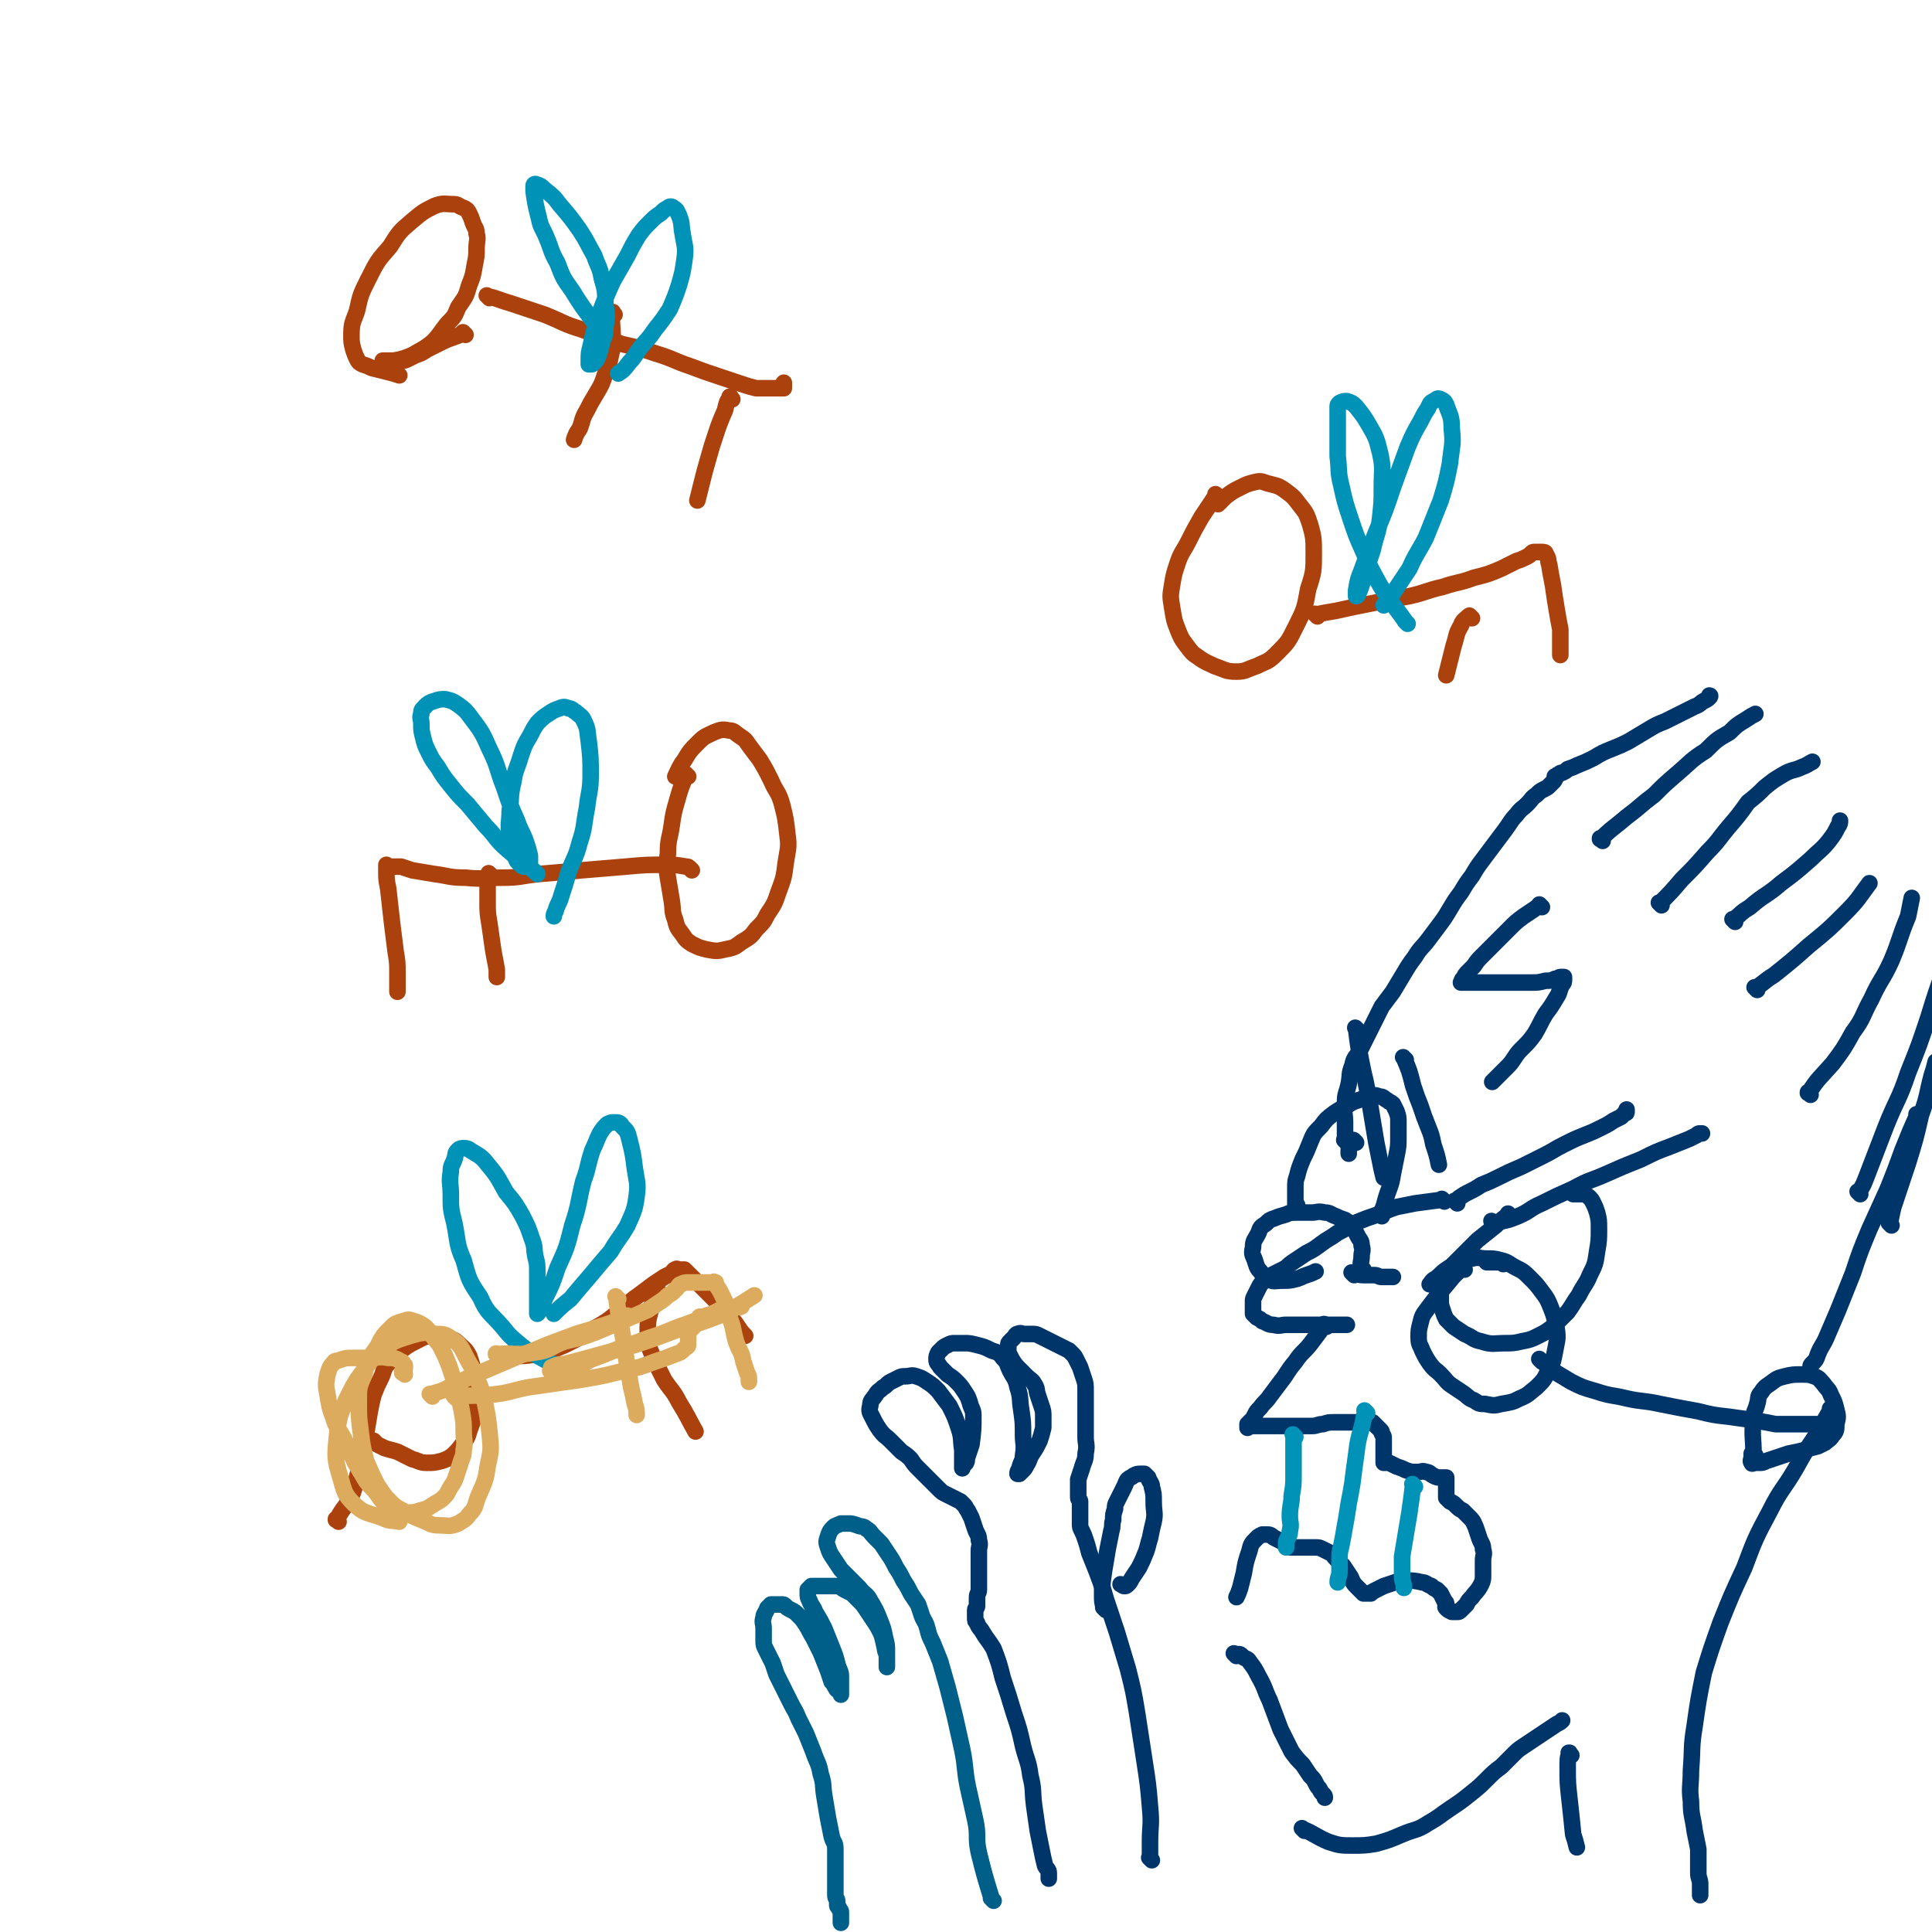 <svg viewBox='0 0 1050 1050' version='1.1' xmlns='http://www.w3.org/2000/svg' xmlns:xlink='http://www.w3.org/1999/xlink'><g fill='none' stroke='#00356A' stroke-width='9' stroke-linecap='round' stroke-linejoin='round'><path d='M785,653c-1,-1 -1,-1 -1,-1 -1,-1 0,0 0,0 0,0 0,0 0,0 0,0 0,0 0,0 -1,-1 0,0 0,0 -7,1 -8,1 -15,2 -5,1 -5,1 -10,2 -6,2 -5,2 -10,4 -6,2 -6,2 -11,4 -6,3 -5,3 -11,6 -4,3 -5,3 -9,6 -4,3 -4,3 -8,5 -3,2 -3,2 -6,4 -3,2 -3,2 -5,4 -2,1 -2,1 -4,2 -2,1 -2,1 -4,2 -2,1 -3,1 -4,3 -2,2 -2,2 -3,4 -1,2 -1,2 -2,4 -1,2 -1,2 -1,3 0,1 0,1 0,2 0,2 0,2 0,3 0,1 0,1 0,2 1,1 1,1 2,2 2,1 2,1 3,2 3,1 3,2 6,2 4,1 4,0 7,0 4,0 4,0 7,0 4,0 4,0 7,0 3,0 3,0 5,0 2,0 2,0 4,0 2,0 2,0 4,0 2,0 2,0 4,0 1,0 1,0 2,0 '/><path d='M792,654c-1,-1 -1,-1 -1,-1 -1,-1 0,0 0,0 0,0 0,0 0,0 0,0 0,0 0,0 -1,-1 0,0 0,0 0,0 0,0 0,0 0,0 0,0 0,0 -1,-1 0,0 0,0 1,-1 1,-1 2,-2 3,-2 3,-2 5,-3 4,-2 4,-2 7,-4 5,-2 5,-2 9,-4 6,-3 6,-3 13,-6 6,-3 6,-3 12,-6 6,-3 5,-3 11,-6 6,-3 6,-3 11,-5 5,-2 5,-2 9,-4 4,-2 4,-2 7,-4 2,-1 2,-1 4,-2 1,-1 1,-1 2,-2 1,0 1,0 1,-1 0,0 0,-1 0,-1 '/><path d='M812,665c-1,-1 -1,-1 -1,-1 -1,-1 0,0 0,0 0,0 0,0 0,0 0,0 0,0 0,0 -1,-1 0,0 0,0 0,0 0,0 0,0 2,0 2,1 4,0 5,-1 5,-1 10,-3 7,-3 6,-4 13,-7 8,-4 8,-4 17,-8 9,-5 9,-4 18,-8 9,-4 9,-4 19,-8 8,-4 8,-4 16,-7 5,-2 5,-2 10,-4 2,-1 2,-1 4,-2 1,-1 1,-1 2,-1 1,0 1,0 1,0 '/><path d='M821,661c-1,-1 -1,-1 -1,-1 -1,-1 0,0 0,0 0,0 0,0 0,0 0,0 0,0 0,0 -1,-1 0,0 0,0 0,0 0,0 0,0 -4,3 -4,3 -7,6 -5,4 -5,4 -10,8 -4,4 -4,4 -8,8 -3,3 -3,3 -6,6 -2,3 -2,3 -4,6 -1,3 -1,3 -2,6 0,3 0,3 0,6 0,3 0,3 1,6 1,3 1,3 2,5 2,2 2,2 4,4 3,2 3,2 6,4 5,2 4,3 9,4 6,2 7,1 13,1 4,0 5,0 9,-1 5,-1 5,-1 9,-3 4,-2 4,-2 8,-5 4,-4 4,-4 8,-8 3,-4 3,-5 6,-9 3,-6 4,-6 6,-11 3,-6 3,-6 4,-13 1,-6 1,-6 1,-12 0,-5 0,-5 -1,-9 -1,-3 -1,-3 -2,-5 -1,-2 -1,-2 -2,-3 -1,-1 -1,-1 -3,-2 -1,0 -2,0 -3,0 -1,0 -1,0 -2,0 -1,0 -1,0 -1,0 '/><path d='M817,687c-1,-1 -1,-1 -1,-1 -1,-1 0,0 0,0 0,0 0,0 0,0 0,0 0,0 -1,0 -1,0 -1,0 -2,0 -1,0 -1,0 -2,0 -1,0 -1,0 -2,0 -1,0 -1,0 -1,0 '/><path d='M751,661c-1,-1 -1,-1 -1,-1 -1,-1 0,0 0,0 0,0 0,0 0,0 0,0 0,0 0,0 -1,-1 0,0 0,0 0,0 0,0 0,0 0,0 0,0 0,0 -1,-1 0,0 0,0 2,-4 2,-4 3,-8 2,-7 3,-7 4,-14 1,-5 1,-5 2,-10 1,-5 1,-5 1,-10 0,-4 0,-4 0,-8 0,-3 0,-3 -1,-6 -1,-2 -1,-2 -2,-4 -1,-1 -2,-1 -3,-2 -2,-1 -2,-2 -4,-2 -3,-1 -3,-1 -6,0 -3,1 -3,1 -6,2 -3,1 -3,1 -6,3 -4,2 -4,2 -7,4 -4,3 -4,3 -7,7 -4,4 -4,4 -6,9 -2,5 -2,5 -4,9 -2,5 -2,5 -3,9 -1,3 -1,3 -1,7 0,2 0,2 0,5 0,2 0,2 0,3 0,1 0,1 0,2 0,0 1,-1 1,-1 '/><path d='M737,621c-1,-1 -1,-1 -1,-1 -1,-1 0,0 0,0 0,0 0,0 0,0 0,0 0,0 0,0 -1,-1 0,0 0,0 -1,2 -2,2 -3,5 0,1 0,1 0,2 0,0 0,0 0,0 '/><path d='M721,721c-1,-1 -1,-1 -1,-1 -1,-1 0,0 0,0 0,0 0,0 0,0 0,0 0,0 0,0 -1,-1 0,0 0,0 -3,4 -3,4 -6,8 -5,7 -6,6 -10,12 -5,6 -4,6 -8,11 -3,4 -3,4 -6,8 -2,3 -3,3 -5,6 -2,2 -2,2 -3,4 -1,2 -1,2 -2,3 -1,1 -1,1 -2,2 0,1 0,1 0,2 0,0 0,0 0,0 1,-1 0,-1 1,-1 1,0 1,0 2,0 2,0 2,0 3,0 2,0 2,0 4,0 2,0 2,0 4,0 2,0 2,0 4,0 2,0 2,0 4,0 2,0 2,0 4,0 2,0 2,0 4,0 3,0 3,0 5,0 3,0 3,-1 6,-1 3,-1 3,-1 6,-1 2,0 2,0 4,0 3,0 3,0 5,0 2,0 2,0 4,0 2,0 2,0 4,0 1,0 1,0 2,0 1,0 1,0 2,0 1,1 1,1 2,2 1,1 1,1 2,2 1,1 1,1 1,2 1,2 1,1 1,3 0,2 0,2 0,4 0,2 0,2 0,3 0,1 0,1 0,2 0,1 0,1 0,2 0,1 0,1 0,2 0,0 0,0 0,0 1,0 0,0 1,0 1,0 1,0 2,0 2,1 2,1 4,2 3,1 3,1 5,2 3,1 3,1 6,1 3,0 3,-1 5,0 2,0 2,1 4,2 2,1 2,1 4,1 1,0 1,0 2,0 1,0 1,0 1,0 0,0 0,1 0,1 0,1 0,1 0,2 0,1 0,1 0,2 0,1 0,1 0,2 0,1 0,1 0,2 0,1 0,1 0,2 1,1 1,1 2,2 2,1 2,1 3,2 2,2 2,2 4,3 2,2 2,2 4,4 2,2 2,3 3,5 1,3 1,3 2,6 1,3 2,3 2,6 1,3 0,3 0,6 0,4 0,4 0,8 0,2 0,3 -1,5 -2,4 -3,4 -5,7 -2,2 -2,2 -3,4 -2,2 -2,2 -3,3 -1,1 -1,1 -2,1 -1,0 -1,0 -2,0 -1,0 -1,0 -1,0 -2,-1 -2,-1 -3,-2 -1,-1 0,-1 0,-2 0,-1 0,-1 -1,-2 -1,-2 -1,-2 -2,-4 -1,-1 -1,-1 -2,-2 -2,-1 -2,-1 -3,-2 -3,-1 -3,-2 -5,-2 -4,-1 -5,-1 -9,-1 -3,0 -3,0 -6,1 -3,1 -3,1 -6,2 -2,1 -2,1 -4,2 -2,1 -2,1 -3,2 -1,0 -1,0 -2,0 -1,0 -1,0 -2,0 -1,-1 -1,-1 -2,-2 -1,-1 -1,-1 -2,-2 -2,-2 -2,-3 -3,-5 -2,-3 -2,-3 -4,-6 -2,-2 -2,-2 -4,-4 -2,-2 -1,-2 -3,-3 -2,-1 -2,-1 -4,-2 -2,-1 -2,-1 -4,-1 -2,0 -2,0 -4,0 -2,0 -2,0 -3,0 -1,0 -1,0 -2,0 -1,0 -1,0 -2,0 -1,0 -1,0 -2,0 -1,0 -1,0 -2,-1 -2,-1 -2,-1 -3,-2 -2,-1 -2,-1 -4,-2 -2,-1 -2,-2 -4,-2 -2,0 -2,0 -3,0 -2,1 -2,1 -3,2 -3,3 -3,3 -4,7 -2,6 -2,6 -3,12 -1,4 -1,4 -2,8 -1,3 -1,3 -2,5 '/><path d='M738,560c-1,-1 -1,-1 -1,-1 -1,-1 0,0 0,0 0,0 0,0 0,0 0,0 -1,-1 0,0 1,8 1,9 3,19 1,5 1,5 2,9 1,5 1,5 2,10 1,6 1,6 2,12 1,6 1,6 2,12 1,5 1,5 2,10 1,5 1,5 2,9 '/><path d='M764,576c-1,-1 -1,-1 -1,-1 -1,-1 0,0 0,0 0,0 0,0 0,0 0,0 0,0 0,0 -1,-1 0,0 0,0 3,7 3,7 5,15 2,6 2,6 4,11 2,6 2,6 4,11 2,5 2,5 3,10 2,6 2,6 3,11 '/><path d='M741,690c-1,-1 -1,-1 -1,-1 -1,-3 0,-3 0,-6 0,-3 1,-3 0,-6 0,-3 -1,-3 -2,-5 -1,-2 -1,-2 -2,-4 -1,-2 -1,-2 -2,-3 -1,-1 -2,-1 -3,-2 -3,-1 -3,-1 -5,-2 -3,-1 -3,-2 -6,-2 -4,-1 -4,0 -7,0 -4,0 -4,0 -8,0 -3,0 -4,0 -6,1 -3,1 -4,1 -6,2 -3,1 -3,1 -5,3 -3,2 -3,2 -4,5 -2,4 -3,4 -3,8 -1,4 0,4 1,7 1,3 1,4 3,6 2,3 2,3 4,4 3,2 4,1 8,1 4,0 4,0 8,-1 3,-1 2,-1 5,-2 3,-1 3,-1 5,-2 '/><path d='M736,693c-1,-1 -1,-1 -1,-1 -1,-1 0,0 0,0 0,0 0,0 0,0 0,0 -1,-1 0,0 2,0 3,1 6,1 3,0 3,0 6,0 2,0 2,1 4,1 2,0 2,0 3,0 1,0 1,0 2,0 1,0 1,0 1,0 '/><path d='M796,690c-1,-1 -1,-1 -1,-1 -1,-1 0,0 0,0 0,0 0,0 0,0 0,0 0,-1 0,0 -6,5 -6,6 -12,13 -4,5 -4,5 -7,9 -3,4 -3,4 -4,8 -1,4 -1,4 -1,8 0,4 1,4 2,7 2,4 2,4 4,7 3,4 3,3 6,6 3,3 3,4 6,6 3,2 3,2 6,4 3,2 3,3 6,4 3,2 3,2 6,2 5,1 5,1 9,0 6,-1 6,-1 10,-3 5,-2 5,-3 9,-6 4,-4 4,-4 6,-8 3,-5 3,-6 4,-11 1,-6 2,-7 1,-13 -1,-5 -1,-6 -3,-11 -2,-5 -2,-5 -5,-9 -3,-4 -3,-4 -6,-7 -4,-4 -4,-4 -8,-6 -4,-2 -4,-3 -8,-4 -4,-1 -4,-1 -8,-1 -4,0 -4,-1 -8,0 -4,0 -4,1 -7,2 -4,2 -4,2 -7,4 -3,2 -3,3 -6,5 -2,1 -2,2 -3,3 '/><path d='M838,493c-1,-1 -1,-1 -1,-1 -1,-1 0,0 0,0 -1,1 -2,1 -3,2 -3,2 -3,2 -6,4 -4,3 -4,3 -7,6 -4,4 -4,4 -8,8 -4,4 -4,4 -7,7 -3,3 -3,3 -5,6 -2,2 -2,2 -4,4 -1,1 -1,2 -2,3 -1,1 0,1 -1,2 0,0 0,0 0,0 1,0 1,0 1,0 2,0 2,0 3,0 3,0 3,0 6,0 4,0 4,0 8,0 5,0 5,0 10,0 5,0 5,0 10,0 4,0 4,0 8,-1 3,0 3,0 5,-1 2,0 2,-1 3,-1 1,0 1,0 2,0 0,0 0,1 0,1 0,2 0,2 -1,3 -2,4 -1,4 -3,7 -3,5 -3,5 -6,9 -3,5 -3,6 -6,11 -3,4 -3,4 -6,7 -3,3 -3,3 -5,6 -2,3 -2,3 -4,5 -2,2 -2,2 -4,4 -1,1 -1,1 -2,2 -1,1 -1,1 -2,2 '/><path d='M732,621c-1,-1 -1,-1 -1,-1 -1,-1 0,0 0,0 0,0 0,0 0,0 0,-5 0,-5 0,-10 0,-5 -1,-5 0,-11 0,-5 1,-5 2,-10 1,-5 0,-5 2,-10 1,-5 2,-4 4,-8 2,-4 2,-4 4,-8 2,-4 2,-4 4,-8 2,-4 2,-4 4,-8 3,-4 3,-4 6,-8 3,-5 3,-5 6,-10 3,-5 3,-5 6,-9 3,-5 4,-5 7,-9 3,-4 3,-4 6,-8 3,-4 3,-4 6,-9 3,-5 3,-5 6,-9 3,-5 3,-5 6,-9 3,-5 3,-5 6,-9 3,-4 3,-4 6,-8 3,-4 3,-4 6,-8 3,-4 3,-5 6,-8 3,-4 3,-3 6,-6 3,-3 2,-3 5,-5 2,-2 2,-2 4,-3 2,-1 2,-1 3,-2 1,-1 1,-1 2,-2 1,-1 1,-1 1,-2 0,0 0,-1 0,-1 0,0 0,0 0,0 1,0 1,0 1,0 0,0 0,0 0,0 1,-1 0,-1 1,-1 1,-1 1,-1 2,-1 2,-1 2,-1 3,-2 3,-1 3,-1 5,-2 5,-2 5,-2 9,-4 5,-3 5,-3 10,-5 5,-2 5,-2 9,-4 5,-3 5,-3 10,-6 5,-3 5,-3 10,-5 4,-2 4,-2 8,-4 4,-2 4,-2 8,-4 3,-1 3,-2 5,-3 2,-1 2,-1 3,-2 1,-1 0,-1 0,-1 '/><path d='M871,457c-1,-1 -1,-1 -1,-1 -1,-1 0,0 0,0 0,0 0,0 0,0 0,0 -1,0 0,0 6,-6 7,-6 14,-12 8,-6 7,-6 15,-12 6,-6 6,-6 13,-12 7,-6 7,-7 15,-12 6,-6 6,-6 13,-10 4,-4 4,-4 9,-7 3,-2 3,-2 5,-3 0,0 0,0 0,0 '/><path d='M903,492c-1,-1 -1,-1 -1,-1 -1,-1 0,0 0,0 6,-6 6,-6 12,-13 7,-7 7,-7 14,-15 6,-6 6,-7 11,-13 6,-7 6,-7 11,-14 5,-4 5,-4 9,-8 5,-4 5,-4 10,-7 5,-3 6,-2 10,-4 3,-1 4,-2 6,-3 '/><path d='M943,501c-1,-1 -1,-1 -1,-1 -1,-1 0,0 0,0 0,0 0,0 0,0 5,-4 4,-4 9,-7 8,-7 9,-6 17,-13 8,-6 8,-6 16,-13 5,-5 6,-5 10,-10 3,-4 3,-4 5,-8 1,-1 1,-2 1,-3 '/><path d='M955,538c-1,-1 -1,-1 -1,-1 -1,-1 0,0 0,0 5,-3 5,-4 10,-7 10,-8 10,-8 19,-16 11,-9 11,-9 20,-18 7,-7 7,-8 13,-16 '/><path d='M672,900c-1,-1 -1,-1 -1,-1 -1,-1 0,0 0,0 0,0 0,0 0,0 1,0 1,0 2,0 1,0 1,0 2,1 2,2 3,1 4,3 3,4 3,4 5,8 4,7 3,7 6,13 3,8 3,8 6,16 3,6 3,6 6,12 3,4 3,4 6,7 2,3 2,3 4,6 2,2 2,2 3,4 1,2 1,2 2,3 1,2 1,2 2,3 1,1 1,1 1,2 '/><path d='M954,791c-1,-1 -1,-1 -1,-1 -1,-1 0,0 0,0 0,0 0,0 0,0 0,0 0,0 0,0 -1,-1 0,0 0,0 0,-9 -1,-9 0,-19 0,-4 1,-4 2,-8 1,-3 0,-4 2,-6 2,-3 2,-3 5,-5 4,-3 4,-3 8,-4 4,-1 5,-1 9,-1 4,0 4,0 7,1 3,1 3,2 5,4 2,3 3,3 4,6 2,4 2,4 3,8 1,4 1,4 0,8 0,3 0,4 -2,6 -2,3 -2,2 -4,4 -2,1 -2,1 -4,2 -4,1 -4,1 -7,2 -4,1 -4,1 -9,2 -3,1 -3,1 -6,2 -3,1 -3,1 -6,2 -2,1 -2,1 -4,1 -1,0 -1,0 -2,0 -1,0 -2,1 -2,0 -1,-1 0,-2 0,-3 0,-1 0,-1 0,-2 '/><path d='M838,740c-1,-1 -1,-1 -1,-1 -1,-1 0,0 0,0 0,0 0,0 0,0 0,0 0,0 0,0 -1,-1 0,0 0,0 4,3 3,3 7,6 5,3 5,3 10,6 6,3 6,3 13,5 9,3 9,2 17,4 9,2 9,1 18,3 10,2 10,2 21,4 8,2 8,2 17,3 7,1 7,1 14,2 6,1 6,1 11,2 5,0 5,0 9,0 3,0 3,0 6,0 2,0 2,0 4,0 2,0 2,0 4,0 1,0 1,0 2,0 1,0 1,0 1,0 '/><path d='M709,995c-1,-1 -1,-1 -1,-1 -1,-1 0,0 0,0 0,0 0,0 0,0 0,0 0,0 0,0 -1,-1 0,0 0,0 0,0 0,0 0,0 7,3 7,4 14,7 6,2 7,2 13,2 6,0 7,0 13,-1 7,-2 7,-2 14,-5 7,-3 8,-2 14,-6 7,-4 6,-4 12,-8 6,-4 6,-4 11,-8 5,-4 5,-4 9,-8 4,-4 4,-4 8,-7 3,-3 3,-3 6,-6 3,-3 3,-3 6,-5 3,-2 3,-2 6,-4 3,-2 3,-2 6,-4 3,-2 3,-2 6,-4 2,-1 2,-1 3,-2 '/><path d='M984,595c-1,-1 -1,-1 -1,-1 -1,-1 0,0 0,0 0,0 0,0 0,0 0,0 -1,0 0,0 5,-8 6,-8 13,-16 6,-8 6,-8 11,-17 6,-8 5,-9 10,-18 5,-11 6,-10 11,-21 5,-12 4,-12 9,-24 1,-5 1,-5 2,-10 '/><path d='M1011,649c-1,-1 -1,-1 -1,-1 -1,-1 0,0 0,0 3,-4 3,-5 5,-10 5,-13 5,-13 10,-26 6,-15 7,-14 12,-29 6,-15 6,-15 11,-30 4,-13 4,-13 9,-27 '/><path d='M1028,666c-1,-1 -1,-1 -1,-1 -1,-1 0,0 0,0 1,-4 1,-5 2,-9 4,-12 4,-12 8,-24 4,-13 4,-13 7,-26 4,-11 3,-11 6,-22 1,-3 1,-3 2,-7 '/><path d='M1043,607c-1,-1 -1,-1 -1,-1 -1,-1 0,0 0,0 -4,9 -4,9 -8,19 -4,11 -4,11 -8,21 -5,11 -5,11 -10,22 -5,12 -5,12 -9,24 -4,10 -4,10 -8,20 -3,7 -3,7 -6,14 -2,5 -3,5 -5,10 -1,3 -1,3 -3,5 -1,1 -1,1 -1,2 0,0 0,0 0,0 0,0 0,0 0,0 '/><path d='M996,767c-1,-1 -1,-1 -1,-1 -1,-1 0,0 0,0 0,0 0,0 0,0 -4,7 -4,7 -8,14 -6,9 -6,9 -11,18 -7,12 -8,11 -14,23 -8,15 -8,15 -14,31 -7,15 -7,15 -13,30 -5,14 -5,14 -9,27 -3,15 -3,15 -5,29 -2,12 -1,12 -2,24 0,9 -1,9 0,17 0,8 1,8 2,16 1,5 1,5 2,10 0,4 0,4 0,7 0,3 0,3 0,6 0,3 1,3 1,6 0,3 0,3 0,6 '/><path d='M854,954c-1,-1 -1,-1 -1,-1 -1,-1 0,0 0,0 0,0 0,0 0,0 0,0 0,-1 0,0 -1,2 -1,3 -1,7 0,9 0,9 1,18 1,9 1,9 2,19 1,3 1,3 2,7 '/><path d='M626,1011c-1,-1 -1,-1 -1,-1 -1,-1 0,0 0,0 0,0 0,0 0,0 0,-5 0,-5 0,-9 0,-9 1,-9 0,-19 -1,-12 -1,-12 -3,-25 -2,-13 -2,-13 -4,-26 -2,-12 -2,-12 -5,-24 -3,-10 -3,-10 -6,-20 -3,-9 -3,-9 -6,-18 -2,-7 -2,-7 -5,-15 -2,-5 -2,-5 -4,-10 -1,-4 -1,-4 -2,-7 -1,-3 -1,-3 -2,-5 -1,-2 -1,-2 -1,-4 0,-1 0,-1 0,-2 0,-1 0,-1 0,-2 0,-1 0,-1 0,-2 0,-1 0,-1 0,-2 0,-1 0,-1 0,-2 0,-1 0,-1 0,-2 0,-1 -1,-1 -1,-2 0,-1 0,-1 0,-2 0,-1 0,-1 0,-1 0,-1 0,-1 0,-2 0,-1 0,-1 0,-2 0,-2 0,-2 0,-3 1,-3 1,-3 2,-6 1,-4 2,-4 2,-8 1,-5 0,-5 0,-9 0,-4 0,-4 0,-8 0,-4 0,-4 0,-8 0,-5 0,-5 0,-9 0,-4 0,-4 -1,-7 -1,-3 -1,-3 -2,-6 -1,-2 -1,-2 -2,-4 -1,-2 -1,-2 -2,-3 -1,-1 -1,-1 -2,-2 -2,-1 -2,-1 -4,-2 -2,-1 -2,-1 -4,-2 -2,-1 -2,-1 -4,-2 -2,-1 -2,-1 -4,-2 -2,-1 -2,-1 -4,-1 -2,0 -2,0 -4,0 -2,0 -2,-1 -4,0 -1,0 -1,1 -2,2 -1,1 -1,1 -2,2 -1,1 -1,1 -1,2 0,2 0,2 0,4 1,2 1,2 2,4 2,3 2,3 4,5 2,2 2,2 4,4 2,2 3,2 4,4 2,3 1,3 2,6 1,3 1,3 2,6 1,3 1,3 1,6 0,3 0,3 0,6 -1,4 -1,4 -2,7 -2,4 -2,4 -4,7 -2,3 -1,3 -3,6 -1,2 -1,2 -2,3 -1,1 -1,1 -2,2 0,0 0,0 0,0 0,0 -1,0 -1,0 0,-2 1,-2 1,-3 1,-4 2,-4 2,-7 1,-6 0,-6 0,-11 0,-7 0,-7 -1,-14 -1,-6 0,-6 -2,-12 -1,-5 -2,-5 -4,-9 -2,-4 -1,-4 -4,-7 -2,-3 -3,-3 -6,-4 -4,-2 -4,-2 -8,-3 -4,-1 -4,-1 -7,-1 -3,0 -3,0 -5,0 -2,0 -2,0 -4,1 -2,1 -2,1 -3,2 -1,1 -1,1 -2,2 -1,2 -1,2 -1,4 0,2 1,2 2,4 2,2 2,2 4,4 3,2 3,2 5,4 2,2 2,2 4,5 2,3 2,3 3,6 1,4 2,4 2,7 0,8 0,8 -1,16 -1,3 -1,3 -2,6 -1,2 0,2 -1,4 -1,1 -1,1 -2,2 0,0 0,1 0,1 0,0 0,-1 0,-1 0,-1 0,-1 0,-2 0,-4 0,-4 0,-7 -1,-6 0,-6 -2,-12 -2,-6 -2,-6 -5,-12 -3,-4 -3,-4 -6,-8 -3,-3 -3,-3 -6,-5 -3,-2 -3,-2 -6,-3 -3,-1 -3,0 -6,0 -2,0 -2,0 -4,1 -2,1 -2,1 -4,2 -2,1 -2,2 -4,3 -2,2 -3,2 -4,4 -2,3 -3,3 -3,6 -1,3 0,4 1,6 2,4 2,4 4,7 3,4 3,3 6,6 3,3 3,3 6,6 3,2 3,2 5,4 2,3 2,3 4,5 2,2 2,2 4,4 2,2 2,2 4,4 2,2 2,2 3,3 2,2 2,2 4,3 2,1 2,1 4,2 2,1 2,1 4,2 1,1 1,1 2,2 1,1 1,2 2,3 1,2 1,2 2,4 1,3 1,3 2,6 1,3 2,3 2,6 1,3 0,3 0,6 0,2 0,2 0,4 0,2 0,2 0,4 0,1 0,1 0,2 0,1 0,1 0,2 0,1 0,1 0,2 0,1 0,1 0,1 0,0 0,0 0,0 0,1 0,1 0,1 0,1 0,1 0,2 0,1 0,1 0,2 0,0 0,0 0,1 0,2 -1,2 -1,4 0,0 0,0 0,1 0,1 0,1 0,2 0,1 0,1 0,2 0,1 -1,1 -1,2 0,1 0,1 0,2 0,1 0,1 0,2 0,2 0,2 1,3 1,3 2,3 3,5 3,5 3,4 6,9 3,8 3,8 5,16 3,9 3,9 6,19 3,9 3,9 5,18 2,8 3,8 4,16 2,8 1,8 2,16 1,7 1,7 2,14 1,5 1,5 2,10 1,5 1,5 2,9 1,2 2,2 2,4 0,2 0,2 0,3 0,0 0,0 0,0 0,0 0,0 0,-1 '/><path d='M601,875c-1,-1 -1,-1 -1,-1 -1,-1 0,0 0,0 0,0 0,0 0,0 0,0 0,0 0,0 -1,-3 -1,-4 -1,-7 0,-6 0,-6 1,-13 1,-6 1,-6 2,-12 1,-5 1,-5 2,-10 1,-3 0,-3 1,-6 0,-3 0,-3 1,-6 0,-2 0,-2 1,-4 1,-2 1,-2 2,-4 1,-2 1,-2 2,-4 1,-2 1,-3 2,-4 1,-1 2,-1 3,-2 2,-1 2,-1 4,-1 1,0 1,0 2,0 1,1 1,1 2,2 1,3 2,3 2,5 1,4 1,4 1,8 0,6 1,6 0,11 -1,4 -1,4 -2,9 -1,3 -1,4 -2,7 -2,5 -2,5 -4,9 -2,3 -2,3 -4,6 -1,2 -1,2 -2,3 -1,1 -1,1 -2,1 -1,0 -1,-1 -2,-1 '/></g>
<g fill='none' stroke='#AB410D' stroke-width='9' stroke-linecap='round' stroke-linejoin='round'><path d='M374,422c-1,-1 -1,-1 -1,-1 -1,-1 0,0 0,0 0,0 0,0 0,0 -3,7 -3,7 -5,14 -2,7 -2,7 -3,14 -1,7 -2,7 -2,15 -1,7 -1,7 0,13 1,6 1,6 2,12 1,6 0,6 2,11 1,5 2,5 4,8 2,3 2,3 5,5 4,2 4,2 8,3 5,1 6,1 10,0 5,-1 5,-1 9,-4 5,-3 5,-3 8,-7 4,-4 4,-4 6,-8 4,-6 4,-6 6,-12 3,-8 3,-8 4,-16 1,-7 2,-8 1,-15 -1,-9 -1,-9 -3,-17 -2,-7 -3,-6 -6,-13 -3,-6 -3,-6 -6,-11 -3,-4 -3,-4 -6,-8 -2,-3 -2,-3 -5,-5 -3,-2 -3,-3 -6,-3 -4,-1 -5,0 -8,1 -4,2 -5,2 -8,5 -5,5 -5,5 -8,10 -3,4 -3,5 -5,9 0,0 0,0 0,0 '/><path d='M376,473c-1,-1 -1,-1 -1,-1 -1,-1 0,0 0,0 0,0 0,0 0,0 -1,-1 -1,-1 -2,-1 -6,-1 -6,-1 -11,-1 -11,0 -11,0 -22,1 -12,1 -12,1 -24,2 -11,1 -11,1 -23,2 -10,1 -10,2 -20,2 -10,0 -10,1 -20,0 -9,0 -9,-1 -17,-2 -6,-1 -6,-1 -12,-2 -3,-1 -3,-1 -6,-2 -1,0 -2,0 -3,0 -1,0 -1,0 -2,0 -1,0 -1,0 -2,0 -1,0 -1,-1 -1,-1 0,1 0,2 0,3 0,5 0,5 1,10 1,9 1,9 2,18 1,8 1,8 2,16 1,6 1,6 1,12 0,4 0,4 0,7 0,2 0,2 0,3 0,0 0,0 0,0 '/><path d='M267,476c-1,-1 -1,-1 -1,-1 -1,-1 0,0 0,0 0,0 0,0 0,0 0,3 -1,2 -1,5 0,5 0,5 0,10 0,6 0,6 1,12 1,7 1,7 2,14 1,6 1,5 2,11 0,2 0,2 0,4 '/><path d='M662,270c-1,-1 -1,-1 -1,-1 -1,-1 0,0 0,0 0,0 0,0 0,0 0,0 0,0 0,0 -1,-1 0,0 0,0 0,0 0,0 0,0 -4,6 -4,6 -8,12 -4,7 -4,7 -7,13 -3,6 -4,6 -6,12 -2,6 -2,6 -3,12 -1,6 -1,6 0,12 1,6 1,7 3,12 2,5 2,5 5,9 3,4 3,4 6,6 4,3 5,3 9,5 6,2 6,3 12,3 5,0 5,-1 11,-3 6,-3 6,-2 11,-7 6,-6 6,-6 10,-14 5,-10 5,-10 7,-21 3,-9 3,-10 3,-19 0,-8 0,-9 -2,-16 -2,-6 -2,-6 -6,-11 -3,-4 -3,-4 -7,-7 -4,-3 -5,-3 -9,-4 -4,-1 -4,-2 -8,-1 -4,1 -4,1 -8,3 -4,2 -4,2 -8,5 -2,2 -2,2 -4,4 '/><path d='M716,335c-1,-1 -1,-1 -1,-1 -1,-1 0,0 0,0 5,-1 5,-1 11,-2 9,-2 9,-2 19,-4 10,-2 10,-2 21,-4 9,-2 9,-3 18,-5 9,-3 9,-2 17,-5 8,-2 8,-2 15,-5 4,-2 4,-2 8,-4 3,-1 3,-1 5,-2 2,-1 2,-1 3,-2 1,-1 1,-1 2,-1 0,0 0,0 0,0 1,0 1,0 2,0 1,0 1,0 2,0 1,0 2,0 2,1 2,3 1,3 2,6 1,6 1,6 2,11 1,7 1,7 2,13 1,6 1,6 2,11 0,3 0,4 0,7 0,2 0,2 0,4 0,1 0,1 0,2 0,1 0,1 0,1 '/><path d='M800,336c-1,-1 -1,-1 -1,-1 -1,-1 0,0 0,0 0,0 0,0 0,0 0,0 0,0 0,0 -1,-1 0,0 0,0 0,0 -1,0 -1,0 -2,2 -3,2 -4,5 -3,5 -2,5 -4,11 -2,8 -2,8 -4,16 '/><path d='M266,162c-1,-1 -1,-1 -1,-1 -1,-1 0,0 0,0 0,0 0,0 0,0 0,0 -1,-1 0,0 5,1 6,2 13,4 9,3 9,3 18,6 10,4 10,5 20,8 11,4 11,4 22,8 9,2 9,2 18,5 10,3 10,4 19,7 8,3 8,3 17,6 6,2 6,2 12,4 3,1 3,1 7,2 2,0 2,0 5,0 2,0 2,0 4,0 1,0 1,0 2,0 1,0 1,0 2,0 1,0 1,0 2,0 0,0 0,0 0,0 0,-1 0,-1 0,-1 0,-1 0,-1 0,-1 0,0 0,0 0,0 0,0 0,0 0,0 -1,-1 0,0 0,0 0,0 0,0 0,0 0,0 0,0 0,0 -1,-1 0,0 0,0 0,0 0,0 0,0 0,0 0,0 0,0 -1,-1 0,0 0,0 0,0 0,0 0,0 0,0 0,0 0,0 -1,-1 0,0 0,0 0,0 0,0 0,0 0,0 0,0 0,0 -1,-1 0,0 0,0 0,0 0,0 0,0 0,0 0,0 0,0 -1,-1 0,0 0,0 0,0 0,0 0,0 0,-1 0,-1 0,-1 '/><path d='M253,182c-1,-1 -1,-1 -1,-1 -1,-1 0,0 0,0 0,0 0,0 0,0 -6,3 -6,2 -12,5 -4,2 -4,2 -8,4 -3,2 -3,2 -6,3 -2,1 -2,1 -4,2 -2,1 -2,1 -4,1 -1,0 -1,0 -2,0 -1,0 -1,0 -2,0 -1,0 -1,0 -2,0 -1,0 -1,0 -2,0 -1,0 -2,0 -2,0 0,0 0,0 1,0 3,0 3,1 5,0 5,-1 5,-1 10,-3 5,-3 6,-3 11,-7 4,-4 4,-5 8,-10 4,-4 4,-4 6,-9 4,-6 4,-5 6,-12 2,-5 2,-5 3,-11 1,-5 1,-5 1,-9 0,-4 1,-5 0,-8 0,-3 -1,-3 -2,-6 -1,-3 -1,-3 -2,-5 -1,-2 -1,-2 -3,-3 -3,-1 -3,-2 -5,-2 -5,0 -6,-1 -11,1 -6,3 -6,3 -12,8 -7,6 -7,6 -12,14 -7,8 -7,8 -12,18 -4,8 -4,8 -6,17 -2,6 -3,6 -3,13 0,4 0,4 1,8 1,3 1,3 2,5 1,2 1,2 3,3 3,1 3,1 5,2 4,1 4,1 8,2 4,1 4,1 7,2 '/><path d='M334,171c-1,-1 -1,-1 -1,-1 -1,-1 0,0 0,0 0,0 0,0 0,0 0,0 0,-1 0,0 -1,5 0,7 0,14 0,4 0,5 -1,9 -1,5 -1,5 -3,10 -2,6 -2,6 -5,11 -3,5 -3,5 -5,9 -3,5 -2,5 -4,10 -2,3 -2,3 -3,6 '/><path d='M398,217c-1,-1 -1,-1 -1,-1 -1,-1 0,0 0,0 0,0 0,0 0,0 0,0 0,-1 0,0 -2,2 -2,3 -3,7 -3,7 -3,7 -5,13 -2,6 -2,6 -4,13 -2,7 -2,7 -4,15 -1,4 -1,4 -2,8 '/><path d='M184,827c-1,-1 -1,-1 -1,-1 -1,-1 0,0 0,0 0,0 0,0 0,0 0,0 -1,0 0,0 3,-6 4,-6 7,-11 2,-4 2,-4 3,-8 1,-4 1,-4 2,-8 1,-4 1,-4 2,-8 1,-6 1,-6 2,-12 1,-6 1,-6 2,-12 1,-5 1,-5 2,-9 2,-5 2,-5 4,-9 2,-4 1,-5 4,-8 3,-4 3,-4 7,-7 4,-3 4,-3 8,-5 4,-2 5,-3 9,-3 4,0 4,0 8,1 3,1 4,1 6,3 3,3 4,3 6,7 2,6 2,6 3,13 1,7 2,7 1,14 0,5 -1,5 -3,11 -2,5 -1,5 -4,9 -3,4 -3,4 -6,7 -3,2 -3,2 -6,3 -4,1 -4,1 -8,1 -4,0 -4,-1 -8,-2 -4,-2 -4,-2 -8,-4 -3,-1 -4,-1 -7,-2 -2,-1 -2,-1 -4,-2 -1,-1 -1,-1 -2,-2 '/><path d='M279,738c-1,-1 -1,-1 -1,-1 -1,-1 0,0 0,0 0,0 0,0 0,0 7,0 7,0 14,-1 8,-2 8,-2 15,-5 8,-4 8,-4 16,-9 7,-4 7,-4 13,-9 6,-4 5,-5 11,-9 4,-3 4,-3 8,-6 3,-2 3,-2 6,-4 2,-1 2,-1 4,-2 1,-1 1,-2 2,-2 1,-1 1,0 2,0 1,0 1,0 1,0 1,0 1,0 2,0 1,1 1,1 2,2 2,2 2,2 4,4 3,3 3,3 6,6 3,3 3,3 6,6 3,4 3,4 6,7 3,3 3,3 5,6 2,3 2,3 4,5 '/><path d='M358,702c-1,-1 -1,-1 -1,-1 -1,-1 0,0 0,0 0,0 0,0 0,0 0,0 0,-1 0,0 -2,4 -2,4 -3,10 -2,7 -2,7 -2,15 0,6 1,6 3,12 3,6 3,6 6,12 4,6 5,6 8,12 5,8 5,9 9,16 '/></g>
<g fill='none' stroke='#0093B7' stroke-width='9' stroke-linecap='round' stroke-linejoin='round'><path d='M292,475c-1,-1 -1,-1 -1,-1 -1,-1 0,0 0,0 0,0 0,0 0,0 0,0 0,0 0,0 -1,-1 0,0 0,0 -7,-6 -8,-6 -15,-12 -7,-6 -6,-7 -12,-13 -5,-6 -5,-6 -10,-12 -5,-5 -5,-5 -9,-10 -4,-5 -4,-5 -7,-10 -3,-4 -3,-4 -5,-8 -2,-4 -2,-4 -3,-8 -1,-4 -1,-4 -1,-8 0,-2 -1,-3 0,-5 0,-2 0,-2 2,-4 2,-2 2,-2 5,-3 3,-1 3,-1 6,-1 4,1 4,1 7,3 4,3 4,3 7,7 6,8 6,8 10,17 5,10 4,11 8,21 3,9 3,9 7,18 2,6 3,6 5,12 1,3 1,3 2,7 0,2 0,2 0,4 0,1 0,2 -1,2 -1,0 -1,0 -2,0 -1,0 -1,0 -2,-1 -1,-1 -1,-1 -2,-2 -1,-2 -1,-2 -2,-5 -1,-4 -2,-4 -2,-9 -1,-7 0,-7 0,-13 1,-8 0,-8 2,-16 1,-7 2,-7 4,-14 2,-6 2,-6 5,-11 2,-4 2,-4 4,-7 3,-3 3,-3 6,-5 3,-2 3,-2 6,-3 2,-1 3,-1 5,0 2,0 2,1 4,2 2,2 3,2 4,4 3,6 2,6 3,12 1,9 1,9 1,18 0,9 -1,9 -2,18 -2,10 -1,10 -4,19 -2,8 -3,8 -6,16 -2,7 -2,7 -4,13 -1,4 -2,4 -3,8 -1,2 -1,2 -1,3 '/><path d='M765,339c-1,-1 -1,-1 -1,-1 -1,-1 0,0 0,0 0,0 0,0 0,0 0,0 0,0 0,0 -1,-1 0,0 0,0 -7,-10 -8,-10 -14,-20 -5,-9 -5,-9 -9,-18 -4,-9 -4,-9 -7,-18 -3,-9 -3,-9 -5,-18 -2,-8 -1,-8 -2,-16 0,-7 0,-7 0,-13 0,-5 0,-5 0,-9 0,-3 0,-3 0,-5 0,-1 0,-1 1,-2 2,-1 2,-1 4,-1 3,1 3,1 5,3 4,5 4,5 7,10 4,7 4,7 6,15 2,9 1,9 1,18 0,9 0,9 -1,18 -1,8 -2,8 -4,17 -2,6 -2,6 -4,12 -1,4 -1,4 -2,7 -1,3 -1,3 -2,5 0,1 -1,1 -1,1 0,0 0,0 0,0 0,-2 0,-2 0,-3 1,-6 1,-6 3,-11 4,-11 4,-11 8,-21 5,-12 5,-12 9,-24 4,-11 4,-11 8,-22 3,-7 3,-7 7,-14 2,-4 2,-4 4,-7 1,-2 1,-3 3,-4 2,-1 2,-2 4,-1 2,1 2,1 3,3 2,6 3,6 3,13 1,9 0,9 -1,19 -2,10 -2,10 -5,20 -4,10 -4,10 -8,20 -4,8 -5,8 -9,17 -4,6 -4,6 -8,12 -3,5 -4,5 -6,8 '/><path d='M305,744c-1,-1 -1,-1 -1,-1 -1,-1 0,0 0,0 0,0 0,0 0,0 -4,-2 -4,-2 -8,-4 -7,-4 -7,-3 -13,-8 -6,-5 -6,-5 -10,-10 -7,-8 -8,-7 -12,-16 -6,-9 -6,-9 -9,-20 -4,-9 -3,-10 -5,-20 -2,-8 -2,-8 -2,-16 0,-6 -1,-6 0,-12 0,-4 1,-4 2,-7 1,-3 0,-3 2,-5 1,-1 2,-1 3,-1 3,0 3,1 5,2 5,3 5,3 9,8 5,6 5,7 9,14 5,6 5,6 9,13 3,6 3,6 5,12 2,5 1,5 2,10 1,4 1,4 1,8 0,4 0,4 0,8 0,3 0,3 0,6 0,3 0,3 0,5 0,2 0,2 0,3 0,1 0,1 0,1 0,0 0,0 0,0 1,-1 1,-1 1,-2 2,-3 2,-3 3,-6 4,-8 4,-8 7,-17 5,-11 5,-11 8,-23 4,-12 3,-12 6,-24 3,-8 2,-8 5,-17 2,-4 2,-5 4,-9 2,-3 2,-3 4,-5 2,-1 2,-1 4,-1 2,0 3,0 4,2 3,3 3,3 4,7 2,8 2,8 3,16 1,7 2,8 1,15 -1,8 -2,9 -5,16 -4,7 -5,7 -9,14 -6,7 -6,7 -11,13 -6,7 -6,7 -11,13 -5,4 -5,4 -9,8 '/><path d='M323,175c-1,-1 -1,-1 -1,-1 -1,-1 0,0 0,0 0,0 0,0 0,0 0,0 0,0 0,0 -6,-8 -6,-8 -11,-16 -5,-7 -5,-7 -8,-15 -4,-7 -3,-7 -6,-14 -2,-5 -3,-5 -4,-10 -2,-8 -2,-8 -3,-15 0,-2 0,-2 0,-3 0,-1 1,-1 1,-1 3,1 3,1 5,3 5,4 5,4 8,8 6,7 6,7 11,14 4,6 4,7 8,14 2,6 3,6 4,12 2,7 2,7 2,14 1,7 1,7 0,13 0,5 -1,5 -2,9 -1,4 -1,4 -2,7 -1,2 -1,2 -2,3 -1,1 -1,1 -2,1 0,0 -1,0 -1,0 0,-1 0,-1 0,-2 0,-4 0,-4 1,-8 2,-9 2,-9 5,-18 3,-8 3,-8 7,-17 4,-7 4,-7 8,-14 3,-6 3,-6 6,-11 3,-4 3,-4 6,-7 3,-3 3,-3 6,-5 2,-2 2,-2 4,-3 1,-1 2,-1 3,0 2,1 2,2 3,4 2,5 1,5 2,10 1,7 2,7 1,14 -1,7 -1,7 -3,14 -2,6 -2,6 -5,13 -4,6 -4,6 -8,11 -4,6 -4,5 -8,10 -3,4 -3,5 -6,8 -3,4 -3,4 -6,6 '/><path d='M704,781c-1,-1 -1,-1 -1,-1 -1,-1 0,0 0,0 0,0 0,0 0,0 0,1 0,1 0,3 0,3 0,3 0,6 0,6 0,6 0,12 0,6 0,6 -1,12 0,5 -1,5 -1,11 0,4 1,4 0,8 0,3 -1,3 -2,6 0,1 0,2 0,3 '/><path d='M743,768c-1,-1 -1,-1 -1,-1 -1,-1 0,0 0,0 0,0 0,0 0,0 0,0 0,0 0,0 -1,-1 0,0 0,0 -1,4 -1,5 -2,9 -2,7 -2,7 -3,15 -1,7 -1,7 -2,15 -1,6 -1,6 -2,11 -1,6 -1,7 -2,12 -1,6 -1,6 -2,11 -1,4 -1,4 -1,8 0,3 0,3 0,6 0,3 -1,3 -1,6 '/><path d='M769,808c-1,-1 -1,-1 -1,-1 -1,-1 0,0 0,0 -1,8 -1,8 -2,15 -1,6 -1,6 -2,12 -1,6 -1,6 -2,12 0,5 0,5 0,10 0,4 1,4 1,7 '/></g>
<g fill='none' stroke='#005F89' stroke-width='9' stroke-linecap='round' stroke-linejoin='round'><path d='M540,1033c-1,-1 -1,-1 -1,-1 -1,-1 0,0 0,0 0,0 0,0 0,0 0,0 0,0 0,0 -4,-13 -4,-13 -7,-25 -2,-9 0,-9 -2,-18 -2,-9 -2,-9 -4,-18 -2,-10 -1,-10 -3,-20 -2,-9 -2,-9 -4,-18 -2,-8 -2,-8 -4,-16 -2,-7 -2,-7 -4,-14 -2,-5 -2,-5 -4,-10 -2,-4 -2,-4 -3,-8 -1,-4 -2,-4 -3,-7 -1,-3 -1,-3 -2,-6 -2,-3 -2,-3 -4,-6 -2,-4 -2,-4 -4,-7 -2,-4 -2,-4 -4,-7 -2,-4 -2,-4 -4,-7 -2,-3 -2,-3 -4,-6 -2,-2 -2,-2 -4,-4 -2,-2 -2,-3 -4,-4 -2,-2 -3,-1 -5,-2 -3,-1 -3,-1 -5,-1 -2,0 -2,0 -4,0 -2,1 -3,1 -4,2 -2,2 -2,2 -3,5 -1,3 -1,3 0,6 1,3 1,3 3,6 2,3 2,3 4,6 2,2 2,2 4,4 3,3 3,3 6,6 3,4 4,3 6,7 3,5 3,5 5,10 2,5 2,5 3,10 1,4 1,4 1,7 0,3 0,3 0,5 0,1 0,1 0,2 0,1 0,1 0,2 0,0 0,0 0,0 0,-2 0,-2 0,-3 0,-1 0,-1 0,-2 0,-3 -1,-3 -1,-5 -1,-4 -1,-5 -2,-8 -2,-4 -2,-4 -4,-7 -2,-3 -2,-3 -4,-6 -2,-3 -2,-3 -4,-5 -2,-2 -2,-2 -4,-4 -2,-1 -2,-1 -4,-2 -2,-1 -2,-2 -4,-2 -2,0 -2,0 -4,0 -2,0 -2,0 -4,0 -2,0 -2,0 -4,0 -1,0 -1,0 -2,0 -1,1 -1,1 -2,2 0,1 0,1 0,2 0,2 0,2 1,4 1,3 2,3 3,6 3,5 3,5 5,9 2,5 2,5 4,10 2,5 2,5 3,9 1,4 2,4 2,7 0,3 0,3 0,5 0,2 0,2 0,3 0,1 0,1 0,2 0,0 0,0 0,0 0,0 0,0 0,-1 -2,-2 -2,-1 -3,-3 -1,-2 -1,-2 -2,-3 -1,-3 -1,-3 -2,-6 -2,-5 -2,-5 -4,-10 -2,-4 -2,-4 -4,-8 -2,-3 -2,-4 -4,-7 -2,-3 -2,-3 -4,-5 -2,-2 -2,-2 -4,-3 -2,-1 -2,-1 -3,-2 -1,-1 -1,-1 -2,-1 -1,0 -1,0 -2,0 -1,0 -1,0 -2,0 -1,0 -1,0 -2,0 -1,1 -1,1 -2,2 -1,3 -2,3 -2,5 -1,3 0,3 0,6 0,3 0,3 0,6 0,3 0,3 1,5 1,2 1,2 2,4 1,2 1,2 2,4 1,3 1,3 2,6 2,4 2,4 4,8 2,4 2,4 4,8 2,4 2,3 4,8 2,4 2,4 4,8 2,5 2,5 4,10 2,6 3,6 4,12 2,6 1,6 2,12 1,6 1,6 2,12 1,5 1,5 2,10 1,4 2,3 2,7 0,3 0,3 0,6 0,3 0,3 0,5 0,2 0,2 0,4 0,2 0,2 0,3 0,1 0,1 0,2 0,2 0,2 0,3 0,1 0,1 0,2 0,2 1,2 1,3 0,1 0,1 0,2 0,1 0,1 1,2 0,1 1,1 1,2 0,1 0,1 0,2 0,1 0,1 0,2 0,1 0,1 0,2 0,0 0,0 0,0 0,0 0,0 0,0 '/></g>
<g fill='none' stroke='#DCAB5E' stroke-width='9' stroke-linecap='round' stroke-linejoin='round'><path d='M220,747c-1,-1 -1,-1 -1,-1 -1,-1 0,0 0,0 0,0 0,0 0,0 0,0 -1,0 0,0 0,-1 1,-1 1,-2 0,-1 0,-1 0,-2 -1,-1 -1,-2 -2,-2 -3,-2 -4,-2 -7,-2 -5,-1 -5,0 -10,0 -5,0 -5,0 -9,0 -4,0 -4,0 -7,1 -2,1 -3,0 -4,2 -2,2 -2,3 -3,6 -1,5 -1,6 0,11 1,6 1,7 3,12 2,7 3,6 6,12 3,6 3,7 6,13 3,5 3,5 6,10 3,4 3,3 6,7 2,3 2,3 4,5 3,3 3,3 6,4 3,1 3,1 6,1 4,0 4,0 7,-1 4,-1 4,-1 7,-3 3,-2 4,-2 6,-4 3,-3 2,-3 4,-6 2,-3 2,-3 3,-6 1,-3 1,-3 2,-6 1,-4 2,-4 2,-8 1,-5 0,-5 0,-10 0,-5 0,-5 -1,-11 -1,-6 -2,-6 -3,-13 -2,-6 -2,-6 -4,-12 -2,-5 -2,-5 -4,-9 -2,-4 -3,-4 -5,-7 -2,-3 -2,-3 -4,-5 -3,-2 -3,-2 -6,-3 -3,-1 -3,-1 -6,0 -3,1 -4,1 -6,3 -5,5 -5,5 -8,11 -5,7 -5,7 -7,15 -3,7 -3,7 -3,15 0,8 0,8 1,16 1,8 1,8 3,16 3,7 3,7 6,13 3,4 3,5 6,8 4,4 4,4 8,6 5,3 5,3 10,5 5,2 5,3 10,3 5,0 5,1 10,-1 3,-2 4,-2 6,-5 4,-4 3,-5 5,-10 3,-7 4,-8 5,-16 2,-9 2,-9 1,-19 -1,-9 -1,-9 -3,-18 -2,-8 -3,-8 -6,-16 -3,-5 -3,-5 -6,-11 -2,-3 -2,-3 -5,-5 -4,-3 -5,-3 -9,-3 -7,-1 -7,-1 -14,1 -6,2 -7,2 -12,5 -6,5 -7,5 -12,12 -6,8 -6,8 -11,18 -4,10 -4,10 -5,21 -1,10 -1,11 2,21 2,7 2,9 7,14 6,6 8,5 16,8 4,2 4,1 9,2 '/><path d='M271,737c-1,-1 -1,-1 -1,-1 -1,-1 0,0 0,0 0,0 0,0 0,0 0,0 -1,0 0,0 9,-1 10,1 21,-1 8,-1 8,-3 16,-6 9,-2 9,-2 17,-5 7,-3 7,-3 14,-6 7,-3 7,-3 14,-6 3,-2 3,-2 6,-4 3,-2 3,-2 5,-4 2,-1 2,-1 3,-2 1,-1 1,-1 2,-2 1,-1 1,-2 2,-2 2,-1 2,-1 4,-1 2,0 2,0 3,0 2,0 2,0 3,0 2,0 2,0 3,0 1,0 1,0 2,0 1,0 1,0 2,0 1,0 1,0 2,0 0,0 0,0 0,0 0,0 -1,0 -1,0 0,-1 0,0 1,0 0,0 0,1 0,1 2,3 2,3 3,5 3,6 3,6 4,12 3,7 2,7 4,14 2,6 3,5 4,11 1,3 1,3 2,6 1,2 1,2 1,3 0,1 0,1 0,2 '/><path d='M336,706c-1,-1 -1,-1 -1,-1 -1,-1 0,0 0,0 0,0 0,0 0,0 0,0 -1,-1 0,0 1,10 2,12 4,24 1,7 1,7 2,14 1,5 1,5 2,11 1,4 1,4 2,9 1,3 1,3 1,6 '/><path d='M235,759c-1,-1 -1,-1 -1,-1 -1,-1 0,0 0,0 0,0 0,0 0,0 4,-2 4,-1 8,-3 6,-3 6,-3 12,-6 7,-3 7,-3 14,-6 7,-3 7,-3 14,-6 8,-3 8,-3 15,-6 8,-3 8,-3 16,-6 10,-3 10,-3 19,-6 5,-2 4,-2 9,-4 '/><path d='M248,760c-1,-1 -1,-1 -1,-1 -1,-1 0,0 0,0 0,0 0,0 0,0 10,-1 10,0 20,-1 10,-1 10,-2 20,-4 14,-2 14,-2 28,-4 12,-2 12,-2 24,-5 9,-2 9,-2 17,-5 6,-2 6,-2 11,-4 3,-1 3,-1 5,-3 1,-1 2,-1 2,-2 0,-1 0,-1 0,-2 0,-1 0,-1 0,-2 0,-1 0,-1 0,-2 0,-1 0,-1 1,-2 1,-1 1,-1 2,-2 1,-1 1,-1 2,-2 0,-1 0,-1 0,-2 0,0 1,0 2,0 0,0 -1,-1 -1,-1 0,-1 1,0 2,0 1,0 1,-1 2,-1 2,-1 2,0 3,-1 2,-1 2,-1 4,-2 2,-1 2,-1 4,-1 1,0 1,0 2,0 1,0 1,0 2,0 0,0 0,0 0,0 1,0 0,-1 1,-1 1,0 1,0 2,0 1,0 1,0 1,0 0,0 0,0 0,0 0,0 0,0 0,0 -1,-1 0,0 0,0 0,0 0,0 0,0 0,0 0,0 0,0 -1,-1 0,0 0,0 0,0 0,0 0,0 0,0 0,0 0,0 -1,-1 0,0 0,0 0,0 0,0 0,0 0,0 0,0 0,0 -1,-1 0,0 0,0 -2,1 -2,0 -4,1 -5,1 -5,1 -10,3 -9,3 -9,3 -17,6 -9,3 -9,4 -19,7 -8,3 -8,3 -17,6 -7,3 -7,3 -15,6 -4,2 -4,3 -8,4 -4,1 -4,1 -7,2 -2,0 -2,0 -3,0 -1,0 -1,0 -2,0 -1,0 -1,0 -2,0 0,0 0,0 0,0 1,-1 0,-2 1,-2 4,-2 4,-1 8,-2 8,-2 8,-2 15,-4 11,-3 11,-3 22,-6 12,-4 12,-4 25,-9 10,-3 11,-3 21,-7 10,-5 11,-6 19,-11 '/></g>
</svg>
